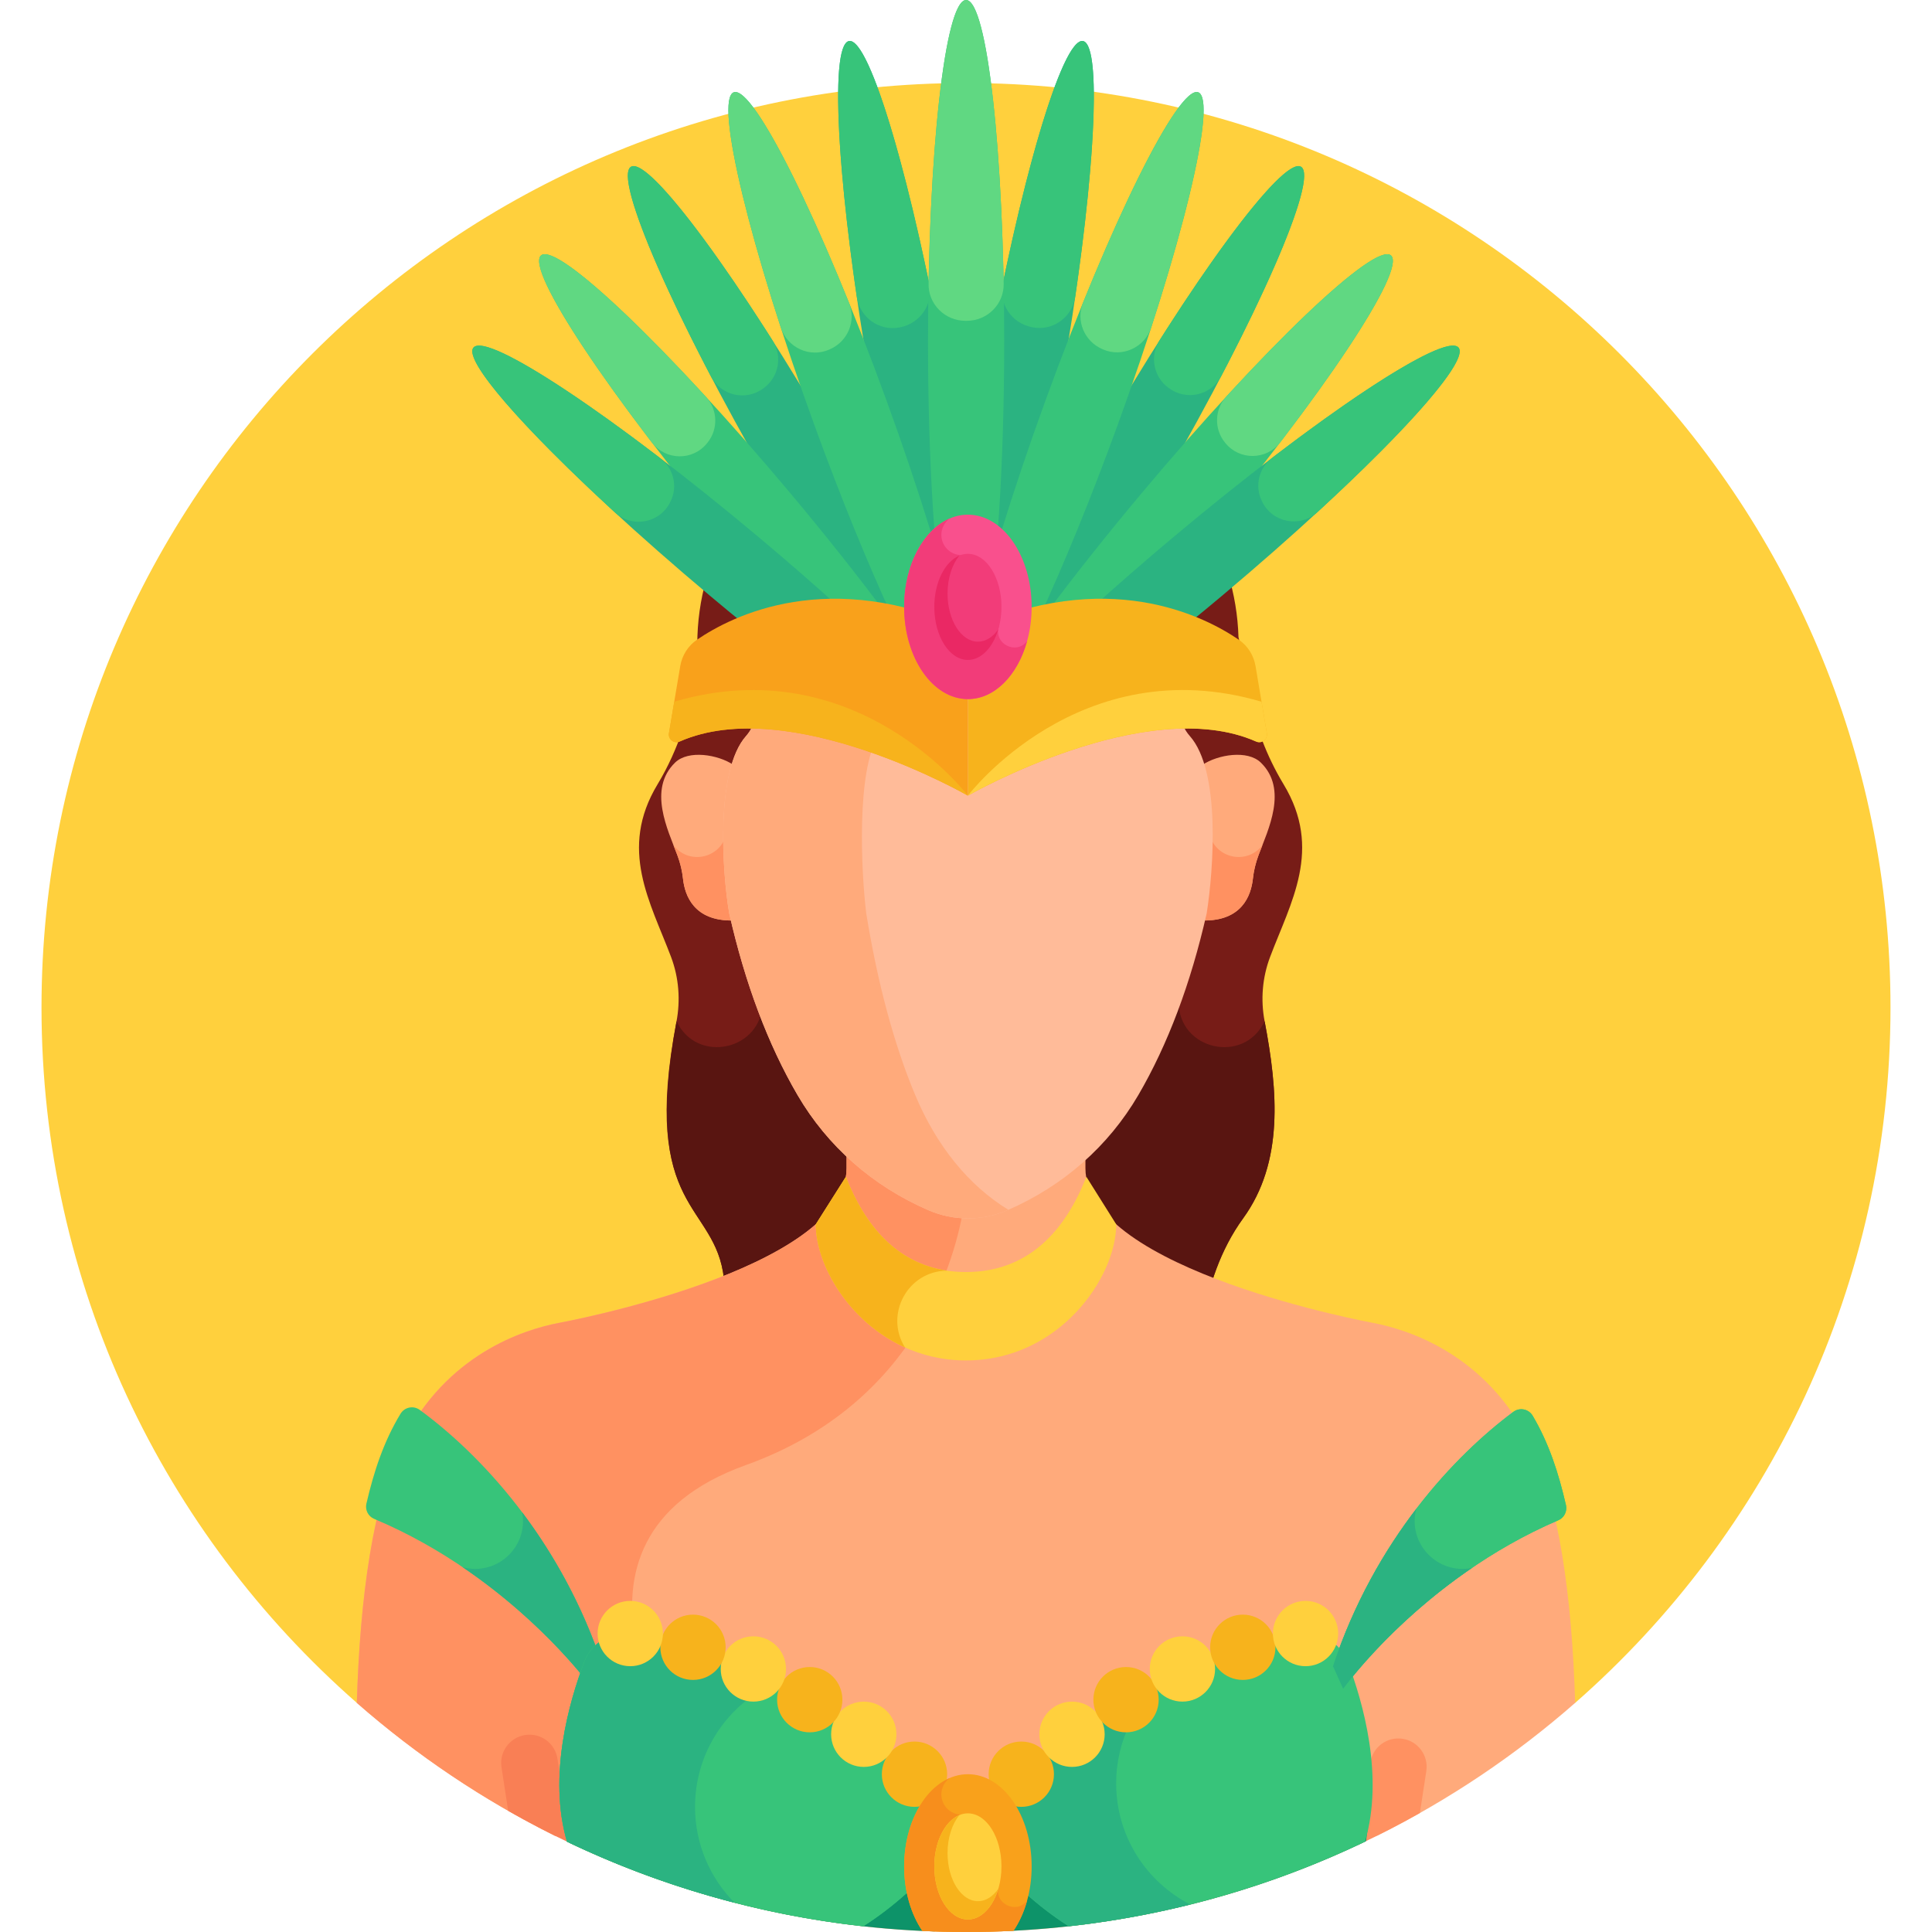 <?xml version="1.0" encoding="UTF-8"?> <svg xmlns="http://www.w3.org/2000/svg" height="512pt" viewBox="-11 0 512 512" width="512pt"><path d="m83.566 451.281h322.867c51.219-44.906 83.566-110.812 83.566-184.281 0-135.309-109.691-245-245-245s-245 109.691-245 245c0 73.469 32.348 139.375 83.566 184.281zm0 0" fill="#ffd03d"></path><path d="m325.582 253.617c5.477-14.527 14-28.527 3.578-45.777-9.52-15.754-10.168-30.754-10.965-34.574l-.004.004c-.277-1.473-.613-2.949-.98-4.422-.684-23.027-13.781-44.176-34.699-54.969-22.242-11.477-51.742-11.48-73.992 0-21.488 11.086-34.73 33.102-34.73 56.855v5.246c-.285 1.812-.531 3.625-.703 5.43-1.316 6.824-4.086 16.941-9.82 26.43-10.422 17.25-1.898 31.254 3.578 45.781 2.066 5.48 2.516 11.441 1.414 17.191-9.625 50.188 10.379 47.926 12.605 68.109h1.133c4.25 13.008 4.277 26.09 3.91 32.73-.059 1.094 1.445 1.477 1.906.477 2.371-5.164 5.609-15.652 4.59-33.207h107.621c-1.02 17.559 2.219 28.051 4.594 33.215.461 1 1.965.617 1.902-.48-.523-9.457-.266-32.004 11.91-48.77 10.668-14.688 9.332-33.395 5.715-52.195-1.098-5.711-.617-11.629 1.438-17.074zm0 0" fill="#771c17"></path><path d="m301.359 265.57c0-.375.023-.746.055-1.117h-110.402c.035.371.055.742.055 1.117 0 12.715-17.371 16.621-22.777 5.043-9.492 51.309 10.297 47.672 12.574 68.309h1.133c4.254 13.004 4.277 26.086 3.91 32.727-.059 1.098 1.445 1.477 1.906.48 2.375-5.168 5.613-15.656 4.594-33.207h107.617c-1.02 17.559 2.223 28.047 4.598 33.215.457.996 1.961.617 1.898-.48-.52-9.457-.266-32.004 11.914-48.77 10.914-15.031 9.141-34.051 5.699-52.266-5.414 11.578-22.773 7.652-22.773-5.051zm0 0" fill="#591511"></path><path d="m394.332 382.145c-11.633-23.262-32.043-29.754-41.344-31.543 0 0-76.336-13.926-76.336-41.004 0-4.398 0-3.078 0-5.926-7.668 6.855-20.82 15.59-31.652 15.852-10.828-.262-23.98-8.996-31.648-15.852v5.926c0 27.078-76.336 41.004-76.336 41.004-9.301 1.789-29.715 8.285-41.344 31.543-7.797 15.59-11.281 41.156-12.102 69.137 15.859 13.906 33.527 25.789 52.605 35.266.082-3.516.125-6.965.152-10.316-.004-.625.504-1.133 1.129-1.133.578 0 1.062.434 1.121 1.008.387 3.801.797 7.957 1.367 12.277 31.84 15.137 67.453 23.617 105.055 23.617s73.215-8.48 105.055-23.617c.574-4.32.98-8.477 1.367-12.277.059-.574.547-1.008 1.125-1.008.625 0 1.129.508 1.129 1.133.023 3.367.07 6.816.148 10.316 19.082-9.477 36.75-21.359 52.609-35.266-.824-27.98-4.305-53.547-12.102-69.137zm0 0" fill="#ffaa7b"></path><path d="m213.348 303.672v5.926c0 27.078-76.332 41.004-76.332 41.004-9.301 1.789-29.715 8.285-41.348 31.543-7.793 15.59-11.277 41.156-12.102 69.137 15.859 13.906 33.531 25.789 52.609 35.266.082-3.516.125-6.965.148-10.316 0-.625.504-1.133 1.129-1.133.582 0 1.066.434 1.125 1.008.387 3.801.793 7.957 1.367 12.277 7.699 3.66 15.625 6.922 23.742 9.777 8.145-8.883 16.121-21.348 12.527-24.941-8.16-8.16-45.332-64.949 10.414-84.949 45.695-16.395 55.695-55.293 57.816-68.785-10.723-.535-23.555-9.074-31.098-15.812zm0 0" fill="#ff9161"></path><path d="m276.898 311.855c-5.633 14.434-15.473 25.246-31.898 25.246s-26.207-10.812-31.836-25.246l-7.977 12.602c0 14.02 15.062 36.07 39.812 36.07s39.812-22.051 39.812-36.07zm0 0" fill="#ffd03d"></path><g fill="#37c47a"><path d="m403.996 398.867c-1.934-8.41-4.496-16.383-8.824-23.68-1.066-1.797-3.441-2.277-5.121-1.027-15.41 11.453-36.633 33.785-47.797 67.398l2.699 5.988s20.707-29.082 57.027-44.668c1.551-.668 2.391-2.363 2.016-4.012zm0 0"></path><path d="m403.996 398.867c-1.934-8.41-4.496-16.383-8.824-23.68-1.066-1.797-3.441-2.277-5.121-1.027-15.41 11.453-36.633 33.785-47.797 67.398l2.699 5.988s20.707-29.082 57.027-44.668c1.551-.668 2.391-2.363 2.016-4.012zm0 0"></path><path d="m100.23 373.633c-1.676-1.223-4.02-.738-5.094 1.035-4.453 7.355-7.043 15.242-9.039 23.812-.387 1.656.465 3.367 2.031 4.027 36.918 15.531 57.918 45.039 57.918 45.039l2.699-5.988c-11.34-34.152-32.984-56.578-48.516-67.926zm0 0"></path></g><path d="m127.387 400.785c1.684 9.184-6.754 16.98-15.789 14.531 22.203 15.043 34.449 32.23 34.449 32.23l2.699-5.988c-5.383-16.211-13.09-29.777-21.359-40.773zm0 0" fill="#2bb381"></path><path d="m182.754 241.969s-3.891-24.621.59-39.285c-4.066-2.711-11.922-4.031-15.453-.578-7.234 7.07-1.938 17.75.602 24.492.777 2.074 1.281 4.168 1.508 6.266.492 4.559 2.965 11.234 13.219 11.078-.156-.66-.312-1.305-.465-1.973zm0 0" fill="#ffaa7b"></path><path d="m181.191 221.984c-2.203 5.812-9.891 6.949-13.695 2.055 1.16 2.953 2.113 5.184 2.508 8.824.492 4.562 2.965 11.234 13.215 11.078-.156-.656-.312-1.305-.465-1.973 0 0-1.477-9.367-1.562-19.984zm0 0" fill="#ff9161"></path><path d="m323.141 202.105c-3.531-3.453-11.387-2.133-15.453.578 4.48 14.664.59 39.285.59 39.285-.152.668-.309 1.312-.465 1.973 10.25.156 12.723-6.52 13.215-11.078.23-2.098.73-4.191 1.508-6.266 2.539-6.742 7.84-17.422.605-24.492zm0 0" fill="#ffaa7b"></path><path d="m309.84 222.035c-.051 5.793-.695 16.266-2.027 21.906 10.25.156 12.723-6.52 13.219-11.078.406-3.762 1.496-6.258 2.527-8.883-3.762 4.93-11.469 3.867-13.719-1.945zm0 0" fill="#ff9161"></path><path d="m304.316 195.055c-1.477-1.664-2.289-3.609-2.352-5.621-.227-7.668-2.164-26.434-15.168-35.094-9.227-6.145-22.195-6.078-38.543.191-1.766.68-3.711.68-5.473 0-16.352-6.27-29.32-6.332-38.543-.191-13.008 8.66-14.941 27.426-15.172 35.094-.059 2.012-.871 3.957-2.348 5.621-8.145 9.18-6.363 35.988-4.461 47.027 4.207 18.57 10.301 34.766 18.113 48.133 7.93 13.57 19.938 24.125 34.727 30.523 6.621 2.863 14.219 2.863 20.84 0 14.789-6.398 26.797-16.953 34.727-30.523 7.809-13.363 13.902-29.559 18.121-48.164 1.824-11.605 3.766-37.711-4.469-46.996zm0 0" fill="#fb9"></path><path d="m231.547 290.215c-5.598-13.367-9.961-29.562-12.98-48.133-1.359-11.039-2.637-37.848 3.199-47.027 1.059-1.664 1.641-3.609 1.684-5.621.164-7.668 1.551-26.434 10.871-35.094.77-.719 1.578-1.34 2.422-1.887-13.531-4.105-24.449-3.477-32.508 1.887-13.004 8.66-14.941 27.426-15.168 35.094-.062 2.012-.875 3.957-2.352 5.621-8.145 9.18-6.359 35.988-4.461 47.027 4.211 18.57 10.305 34.766 18.113 48.133 7.93 13.57 19.938 24.125 34.727 30.523 6.625 2.863 14.219 2.863 20.844 0 .098-.043.191-.09.289-.133-10.504-6.41-19.035-16.91-24.68-30.391zm0 0" fill="#ffaa7b"></path><path d="m213.676 161.766c6.734.324 14.152 1.613 22.195 4.332-6.488-13.852-15.344-30.746-25.691-48.672-24.965-43.238-49.117-76.031-53.945-73.242-4.828 2.789 11.492 40.098 36.457 83.34 7.211 12.492 14.352 24.102 20.984 34.242zm0 0" fill="#2bb381"></path><path d="m191.516 102.762c3.883-2.934 4.867-8.359 2.262-12.465-18.387-28.984-33.793-48.277-37.543-46.113-3.754 2.164 5.262 25.16 21.168 55.578 2.684 5.133 9.34 6.617 13.953 3.121.055-.043.105-.082.16-.121zm0 0" fill="#37c47a"></path><path d="m199.332 162.535c7.117-1.141 15.414-1.281 24.746.465-7.445-9.996-16.211-21.074-25.844-32.555-32.09-38.25-61.57-66.348-65.844-62.766-4.27 3.586 18.285 37.496 50.379 75.746 5.641 6.723 11.203 13.129 16.562 19.109zm0 0" fill="#37c47a"></path><path d="m176.508 117.293c2.867-3.578 2.711-8.711-.391-12.09-22.551-24.559-40.469-40.254-43.727-37.523-3.258 2.734 9.102 23.125 29.395 49.621 3.66 4.777 10.844 4.852 14.598.148.043-.055.082-.105.125-.156zm0 0" fill="#60d882"></path><path d="m186.781 165.836c6.707-2.496 15.289-4.414 25.5-4.125-6.805-6.172-14.215-12.641-22.062-19.223-38.246-32.094-72.16-54.648-75.742-50.379-3.586 4.273 24.516 33.754 62.762 65.844 3.219 2.703 6.402 5.328 9.543 7.883zm0 0" fill="#2bb381"></path><path d="m166.754 132.781c1.895-3.941.727-8.684-2.746-11.34-26.453-20.254-46.801-32.586-49.531-29.328-2.734 3.254 12.953 21.164 37.508 43.711 4.613 4.234 11.98 2.789 14.68-2.859.031-.062.059-.121.09-.184zm0 0" fill="#37c47a"></path><path d="m276.293 161.816c6.641-10.152 13.793-21.781 21.016-34.293 24.965-43.238 41.289-80.551 36.461-83.34-4.832-2.789-28.984 30.004-53.945 73.242-10.457 18.109-19.387 35.168-25.891 49.094 8.086-2.852 15.562-4.281 22.359-4.703zm0 0" fill="#2bb381"></path><path d="m298.703 102.809c4.613 3.488 11.258 2 13.938-3.129 15.879-30.375 24.875-53.332 21.125-55.496-3.746-2.164-19.129 17.098-37.496 46.035-2.609 4.109-1.617 9.543 2.277 12.469.051.039.105.082.156.121zm0 0" fill="#37c47a"></path><path d="m290.781 162.406c5.328-5.945 10.848-12.305 16.453-18.984 32.09-38.246 54.645-72.156 50.375-75.742-4.27-3.582-33.75 24.516-65.844 62.762-9.707 11.566-18.531 22.73-26.012 32.785 9.426-1.91 17.809-1.879 25.027-.82zm0 0" fill="#37c47a"></path><path d="m313.703 117.367c3.754 4.691 10.93 4.609 14.582-.16 20.25-26.449 32.578-46.797 29.324-49.527-3.254-2.73-21.133 12.926-43.645 37.438-3.105 3.379-3.258 8.52-.387 12.094.043.051.086.102.125.156zm0 0" fill="#60d882"></path><path d="m375.523 92.113c-3.582-4.273-37.492 18.281-75.742 50.375-7.863 6.598-15.289 13.082-22.109 19.266 10.32-.445 19.023 1.379 25.855 3.832 3.043-2.477 6.121-5.016 9.234-7.629 38.246-32.094 66.348-61.574 62.762-65.844zm0 0" fill="#2bb381"></path><path d="m375.523 92.113c-2.727-3.254-23.02 9.039-49.422 29.242-3.473 2.66-4.641 7.402-2.738 11.344.031.062.059.121.086.184 2.703 5.641 10.062 7.078 14.668 2.848 24.496-22.504 40.137-40.367 37.406-43.617zm0 0" fill="#37c47a"></path><path d="m234.211 165.562c3.637 1.152 7.398 2.578 11.289 4.359.906-.414 1.801-.797 2.691-1.176-.566-16.711-3.539-42.234-8.543-70.598-8.668-49.168-20.148-88.242-25.641-87.273-5.492.969-2.914 41.613 5.754 90.781 4.473 25.355 9.691 48.023 14.449 63.906zm0 0" fill="#2bb381"></path><path d="m227.57 86.73c5.305-1.043 8.801-6.145 7.703-11.441-7.84-37.863-16.66-65.227-21.266-64.414-4.605.812-3.535 29.547 2.051 67.812.789 5.414 5.949 9.148 11.312 8.082.066-.012.133-.027.199-.039zm0 0" fill="#37c47a"></path><path d="m225.395 163.254c5.648 1.152 11.668 3.016 18.027 5.762-3.793-16.172-10.656-38.617-19.555-63.066-17.078-46.918-35.168-83.402-40.406-81.496-5.238 1.906 4.355 41.484 21.434 88.402 6.98 19.18 14.129 36.613 20.5 50.398zm0 0" fill="#37c47a"></path><path d="m208.949 92.555c4.734-2.074 7-7.508 5.059-12.297-13.695-33.828-26.312-57.348-30.547-55.805-4.23 1.539 1.219 27.66 12.465 62.367 1.734 5.344 7.703 8.082 12.84 5.816.062-.027.125-.055.184-.082zm0 0" fill="#60d882"></path><path d="m245.5 169.922c3.496-1.598 6.895-2.926 10.184-4.016 4.789-15.895 10.051-38.707 14.555-64.25 8.668-49.168 11.246-89.812 5.754-90.781-5.492-.969-16.973 38.105-25.641 87.273-4.961 28.129-7.926 53.461-8.527 70.18 1.215.5 2.438 1.027 3.676 1.594zm0 0" fill="#2bb381"></path><path d="m262.652 86.742c5.359 1.055 10.508-2.676 11.297-8.086 5.578-38.25 6.648-66.969 2.043-67.781-4.605-.812-13.422 26.539-21.262 64.387-1.098 5.301 2.41 10.41 7.723 11.441.066.016.133.027.199.039zm0 0" fill="#37c47a"></path><path d="m264.496 163.488c6.398-13.82 13.59-31.34 20.613-50.633 17.074-46.914 26.672-86.496 21.43-88.402-5.238-1.906-23.328 34.582-40.406 81.496-8.988 24.695-15.898 47.348-19.668 63.555 6.352-2.832 12.375-4.777 18.031-6.016zm0 0" fill="#37c47a"></path><path d="m281.27 92.582c5.137 2.258 11.094-.484 12.824-5.824 11.234-34.676 16.676-60.766 12.445-62.305-4.23-1.543-16.836 21.949-30.523 55.746-1.941 4.793.332 10.23 5.074 12.301.059.027.121.055.18.082zm0 0" fill="#60d882"></path><path d="m245.5 169.922c1.602-.73 3.172-1.387 4.73-2.008 2.934-15.816 4.898-44.609 4.898-77.512 0-49.926-4.52-90.402-10.098-90.402-5.574 0-10.098 40.477-10.098 90.402 0 32.629 1.934 61.215 4.828 77.113 1.883.727 3.793 1.516 5.738 2.406zm0 0" fill="#37c47a"></path><path d="m245.078 85.02h.102c5.461.008 9.91-4.391 9.809-9.855-.812-42.672-4.961-75.164-9.957-75.164s-9.145 32.492-9.953 75.168c-.102 5.461 4.348 9.863 9.809 9.852zm0 0" fill="#60d882"></path><path d="m324.727 194.316-3-17.805c-.477-2.836-2.07-5.367-4.449-6.992-9.227-6.297-34.965-19.438-71.773-2.598v43.93s47.266-27.195 76.387-14.336c1.488.66 3.105-.59 2.836-2.199zm0 0" fill="#f7b31c"></path><path d="m166.273 194.316 3-17.805c.48-2.836 2.074-5.367 4.453-6.992 9.227-6.297 34.961-19.438 71.773-2.598v43.93s-47.266-27.195-76.387-14.336c-1.488.66-3.109-.59-2.84-2.199zm0 0" fill="#f9a11b"></path><path d="m169.113 196.516c-1.488.66-3.109-.594-2.836-2.199l1.406-8.355c48.219-14.176 77.82 24.891 77.82 24.891s-47.27-27.195-76.391-14.336zm0 0" fill="#f7b31c"></path><path d="m321.887 196.516c1.492.66 3.109-.594 2.84-2.199l-1.406-8.355c-48.219-14.176-77.82 24.891-77.82 24.891s47.27-27.195 76.387-14.336zm0 0" fill="#ffd03d"></path><path d="m262.398 160.832c0-13.496-7.566-24.438-16.898-24.438s-16.895 10.941-16.895 24.438c0 13.496 7.562 24.434 16.895 24.434s16.898-10.938 16.898-24.434zm0 0" fill="#f9508d"></path><path d="m253.738 165.93-9.27-18.863c-3.238.391-6-2.137-6-5.312 0-1.801.887-3.387 2.246-4.359-7 2.988-12.109 12.348-12.109 23.438 0 13.496 7.566 24.434 16.898 24.434 7.113 0 13.191-6.359 15.688-15.355-2.934 3.785-9.004.629-7.453-3.98zm0 0" fill="#f23c79"></path><path d="m254.398 160.832c0-7.766-3.984-14.062-8.898-14.062s-8.898 6.297-8.898 14.062 3.984 14.059 8.898 14.059 8.898-6.293 8.898-14.059zm0 0" fill="#f23c79"></path><path d="m248.18 170.051c-4.457 0-8.07-5.707-8.07-12.75 0-4.086 1.219-7.715 3.113-10.047-3.809 1.594-6.621 7.059-6.621 13.578 0 7.766 3.984 14.059 8.902 14.059 3.562 0 6.629-3.316 8.051-8.102-1.43 2.023-3.309 3.262-5.375 3.262zm0 0" fill="#ea2864"></path><path d="m360.711 460.797c-4.105-.633-7.926 2.184-8.551 6.277l-3.355 21.891c5.613-2.629 11.109-5.461 16.477-8.492l1.707-11.129c.625-4.094-2.184-7.918-6.277-8.547zm0 0" fill="#ff9161"></path><path d="m136.73 466.074c-.625-4.094-4.445-6.91-8.547-6.277-4.094.629-6.906 4.453-6.277 8.551l1.766 11.543c5.375 3.066 10.875 5.934 16.492 8.594zm0 0" fill="#f97f55"></path><path d="m334.012 439.551c-17.555 2.809-47.941 13.711-88.512 56 0 0 2.316 7.801 8.789 16.258 34.551-1.289 67.273-9.715 96.727-23.875 2.277-15.754-.07-31.742-3.309-40.387-2.094-5.59-7.797-8.938-13.695-7.996zm0 0" fill="#0d9369"></path><path d="m245.5 495.555c-40.566-42.293-70.953-53.195-88.508-56-5.902-.945-11.605 2.402-13.695 7.992-3.273 8.738-5.637 24.977-3.234 40.891 29.453 13.984 62.133 22.258 96.625 23.406 6.492-8.469 8.812-16.289 8.812-16.289zm0 0" fill="#0d9369"></path><path d="m156.449 433.043c-5.414-.84-10.66 2.246-12.605 7.367-4.09 10.766-9.645 30.316-4.598 47.648 24.23 11.613 50.668 19.348 78.512 22.426 17.031-10.785 27.242-26.645 27.242-26.645-37.059-38.496-72.449-48.305-88.551-50.797zm0 0" fill="#37c47a"></path><path d="m156.449 433.043c-5.414-.84-10.66 2.246-12.605 7.367-4.09 10.766-9.645 30.316-4.598 47.648 24.23 11.613 50.668 19.348 78.512 22.426 17.031-10.785 27.242-26.645 27.242-26.645-37.059-38.496-72.449-48.305-88.551-50.797zm0 0" fill="#37c47a"></path><path d="m244.961 483.898c.023-.039.039-.059.039-.059-.008-.012-.02-.02-.027-.031-.004.031-.008.059-.012.09zm0 0" fill="#2bb381"></path><path d="m173.191 478.836c0-14.73 8.832-27.387 21.484-32.988-16.297-8.23-29.867-11.508-38.227-12.805-5.414-.84-10.66 2.246-12.605 7.367-4.09 10.766-9.645 30.316-4.598 47.648 14.105 6.758 28.965 12.195 44.406 16.172-6.465-6.52-10.461-15.488-10.461-25.395zm0 0" fill="#2bb381"></path><path d="m333.551 433.043c-16.102 2.492-51.492 12.301-88.551 50.797 0 0 10.211 15.859 27.242 26.645 27.844-3.082 54.281-10.812 78.512-22.426 5.047-17.332-.508-36.883-4.598-47.648-1.945-5.121-7.191-8.207-12.605-7.367zm0 0" fill="#37c47a"></path><path d="m284.797 472.613c0-11.527 5.414-21.781 13.824-28.383-15.816 7.523-34.492 19.738-53.621 39.609 0 0 10.215 15.859 27.242 26.645 10.969-1.211 21.711-3.16 32.191-5.77-11.656-5.977-19.637-18.105-19.637-32.102zm0 0" fill="#2bb381"></path><path d="m268.309 470.184c0 4.777-3.875 8.652-8.656 8.652-4.777 0-8.652-3.875-8.652-8.652 0-4.781 3.875-8.656 8.652-8.656 4.781 0 8.656 3.875 8.656 8.656zm0 0" fill="#f7b31c"></path><path d="m281.746 459.598c0 4.777-3.875 8.652-8.652 8.652s-8.652-3.875-8.652-8.652c0-4.781 3.875-8.652 8.652-8.652s8.652 3.871 8.652 8.652zm0 0" fill="#ffd03d"></path><path d="m296.066 450.43c0 4.781-3.875 8.656-8.656 8.656-4.777 0-8.652-3.875-8.652-8.656 0-4.777 3.875-8.652 8.652-8.652 4.781 0 8.656 3.875 8.656 8.652zm0 0" fill="#f7b31c"></path><path d="m311.008 442.293c0 4.777-3.875 8.652-8.656 8.652-4.777 0-8.652-3.875-8.652-8.652 0-4.781 3.875-8.652 8.652-8.652 4.781 0 8.656 3.871 8.656 8.652zm0 0" fill="#ffd03d"></path><path d="m327.008 436.547c0 4.777-3.875 8.652-8.656 8.652-4.777 0-8.652-3.875-8.652-8.652 0-4.781 3.875-8.652 8.652-8.652 4.781 0 8.656 3.871 8.656 8.652zm0 0" fill="#f7b31c"></path><path d="m343.633 432.906c0 4.777-3.875 8.652-8.652 8.652-4.781 0-8.652-3.875-8.652-8.652s3.871-8.652 8.652-8.652c4.777 0 8.652 3.875 8.652 8.652zm0 0" fill="#ffd03d"></path><path d="m240.004 470.184c0 4.777-3.875 8.652-8.656 8.652-4.777 0-8.652-3.875-8.652-8.652 0-4.781 3.875-8.656 8.652-8.656 4.781 0 8.656 3.875 8.656 8.656zm0 0" fill="#f7b31c"></path><path d="m226.562 459.598c0 4.777-3.875 8.652-8.652 8.652-4.781 0-8.652-3.875-8.652-8.652 0-4.781 3.871-8.652 8.652-8.652 4.777 0 8.652 3.871 8.652 8.652zm0 0" fill="#ffd03d"></path><path d="m212.242 450.43c0 4.781-3.875 8.656-8.652 8.656s-8.652-3.875-8.652-8.656c0-4.777 3.875-8.652 8.652-8.652s8.652 3.875 8.652 8.652zm0 0" fill="#f7b31c"></path><path d="m197.305 442.293c0 4.777-3.875 8.652-8.656 8.652-4.777 0-8.652-3.875-8.652-8.652 0-4.781 3.875-8.652 8.652-8.652 4.781 0 8.656 3.871 8.656 8.652zm0 0" fill="#ffd03d"></path><path d="m181.305 436.547c0 4.777-3.875 8.652-8.656 8.652-4.777 0-8.652-3.875-8.652-8.652 0-4.781 3.875-8.652 8.652-8.652 4.781 0 8.656 3.871 8.656 8.652zm0 0" fill="#f7b31c"></path><path d="m164.676 432.906c0 4.777-3.875 8.652-8.652 8.652-4.781 0-8.652-3.875-8.652-8.652s3.871-8.652 8.652-8.652c4.777 0 8.652 3.875 8.652 8.652zm0 0" fill="#ffd03d"></path><path d="m245.504 470.184c-9.332 0-16.898 10.938-16.898 24.434 0 6.66 1.844 12.695 4.832 17.105 3.832.176 7.684.277 11.562.277 4.223 0 8.422-.105 12.59-.316 2.973-4.406 4.809-10.426 4.809-17.066 0-13.496-7.566-24.434-16.895-24.434zm0 0" fill="#f9a11b"></path><path d="m253.738 499.715-9.27-18.859c-3.238.387-6-2.141-6-5.316 0-1.797.887-3.383 2.246-4.355-7 2.984-12.109 12.344-12.109 23.434 0 6.66 1.844 12.695 4.832 17.105 3.832.176 7.684.277 11.562.277 4.219 0 8.41-.105 12.574-.316 1.539-2.281 2.781-4.98 3.613-7.988-2.93 3.789-9 .629-7.449-3.98zm0 0" fill="#f78e1c"></path><path d="m254.398 494.617c0-7.766-3.984-14.059-8.898-14.059s-8.898 6.293-8.898 14.059c0 7.766 3.984 14.062 8.898 14.062s8.898-6.297 8.898-14.062zm0 0" fill="#ffd03d"></path><path d="m248.18 503.836c-4.457 0-8.07-5.707-8.07-12.75 0-4.086 1.219-7.715 3.113-10.047-3.809 1.594-6.621 7.062-6.621 13.578 0 7.766 3.984 14.062 8.898 14.062 3.566 0 6.633-3.32 8.051-8.102-1.426 2.02-3.305 3.258-5.371 3.258zm0 0" fill="#f7b31c"></path><path d="m364.332 399.852c-8.543 11.168-16.547 25.051-22.078 41.707l2.699 5.988s12.148-17.043 34.133-32.027c-9.148 1.832-17.16-6.523-14.754-15.668zm0 0" fill="#2bb381"></path><path d="m239.992 336.738c-13.445-1.98-21.797-11.98-26.828-24.883l-7.977 12.602c0 10.629 8.664 25.863 23.637 32.617-5.473-8.73.715-20.262 11.168-20.336zm0 0" fill="#f7b31c"></path></svg> 